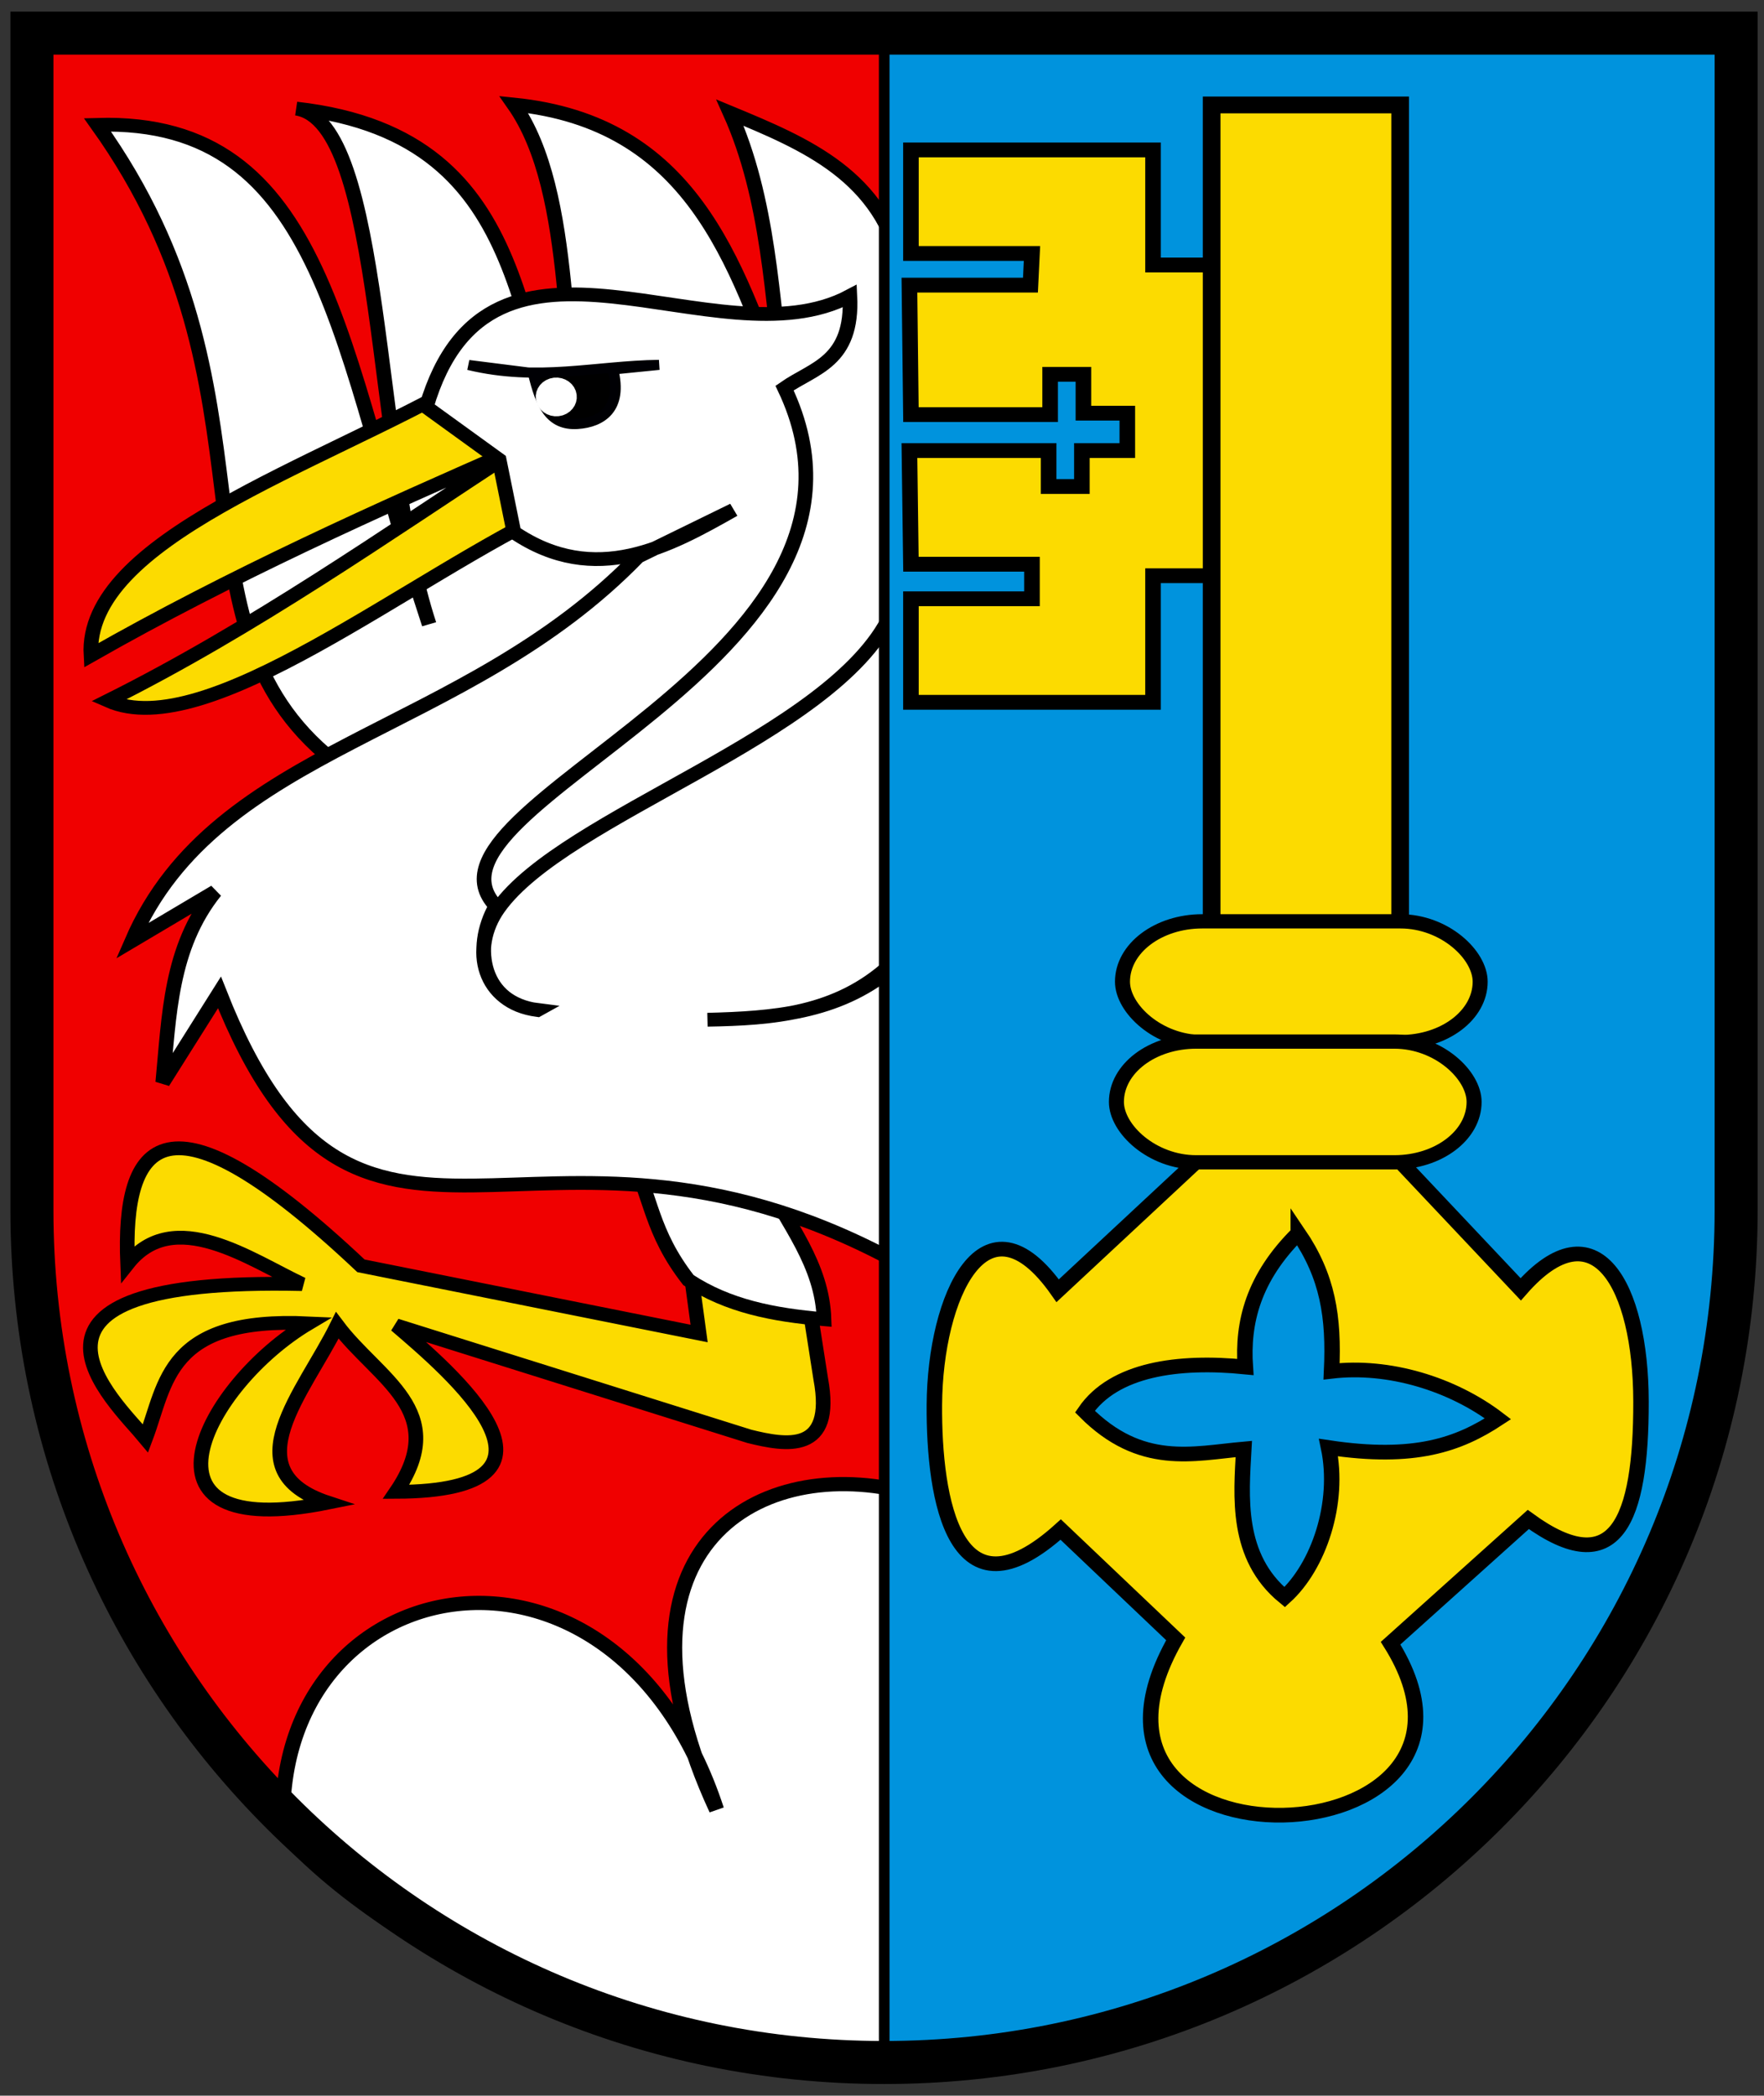 <svg width="410" height="487" xmlns="http://www.w3.org/2000/svg"><rect width="100%" height="100%" fill="#333333" stroke="none"/><g stroke-width="1.254"><path d="M7.422 7.698v285.488c0 103.47 88.669 187.343 198.05 187.343S403.52 396.647 403.52 293.186V7.698z" fill="#f00000"/><g fill-rule="evenodd" transform="matrix(.822 0 0 .774 4.121 4.587)"><g stroke="#000"><path d="M250.22 441.81c-43.06-10.856-85.85 19.277-52.63 95.567-28.68-93.226-126.48-73.494-122.54 6.873 32.454 38.1 107.78 75.91 173.92 69.544z" fill="#fff" stroke-width="4.263"/><g stroke-width="4.138"><path d="m190.23 375.34 2.437 19.1-95.62-20.319c-55.5-55.532-67.417-37.548-65.983-.61 13.078-17.532 34.705-1.217 49.334 6.098-91.909-2.208-52.887 35.252-44.263 46.325 5.912-16.673 5.956-36.55 46.09-34.542-29.065 18.344-52.944 66.386 5.484 53.84-27.264-9.53-6.792-32.992 2.634-53.23 11.415 16.135 32.262 25.695 16.648 49.982 55.285-.206 14.886-36.435 0-49.983l99.886 33.322c10.3 2.705 24.143 5.375 20.176-17.25l-3.528-23.999z" fill="#fcdb00"/><path d="M173.58 342.01c5.55 11.107 5.385 21.871 16.081 36.413 11.167 7.784 23.918 10.439 38.324 11.74-.517-16.537-10.243-28.466-16.648-42.057zM89.126 222.33C40.309 180.936 76.415 111.6 22.535 31.55c64.879-2.008 68.256 67.937 93.794 149.95-15.783-50.908-12.509-150.87-37.56-154.82 71.013 8.507 59.523 74.975 81.823 111.55-7.085-34.228-2.665-86.088-20.303-112.77 50.116 5.372 62.564 46.803 76.339 86.964-3.289-28.891-4.296-58.695-15.232-84.525 21.556 9.483 43.074 19.012 48.768 47.544v99.966l-11.84 57.051-115.89 51.546z" fill="#fff"/><path d="M127.3 108.15c-42.826 26.044-108.49 47.885-106.59 82.695 39.794-24.057 80.807-43.626 121.21-62.376-38.056 26.415-75.22 54.169-116.34 75.988 27.943 13.11 85.132-36.96 127.7-58.107z" fill="#fcdb00"/><path d="M146.99 297.32c-15.566-2.062-18.634-18.463-11.785-31.236-26.94-30.232 118.49-73.37 81.62-155.49 8.223-6.113 19.397-7.796 18.476-27.637-37.641 21.276-101.78-31.92-119.78 33.322l20.607 15.833 4.158 21.757c23.058 16.569 43.954 4.233 62.13-6.707l-27.007 14.024c-49.25 54.04-118.98 56.308-143.13 115.41l23.547-14.832c-12.75 16.866-12.995 37.31-14.82 57.3l16.038-27.026c38.987 105.04 88.498 22.898 189.78 79.973v-86.93c-15.207 13.28-33.39 14.65-51.789 15.158 18.251-.327 36.69-1.732 51.79-16.507v-104.99c-16.443 36.585-92.21 59.986-110.94 88.039-8.146 12.202-4.26 28.416 11.092 30.546z" fill="#fff"/></g></g><path d="M127.49 103.66c19.631 5.034 35.968.206 53.836-.04l-13.034 1.388c2.792 11.777-3.262 15.893-10.013 16.361-7.759.539-10.367-5.743-12.517-15.262z" stroke="#000004" stroke-width="3.029"/><ellipse transform="matrix(.948 -.317 .317 .949 0 0)" cx="108.59" cy="155.61" rx="2.304" ry="2.306" fill="#fff" stroke="#fff" stroke-linecap="round" stroke-linejoin="round" stroke-width="7.022"/><path d="M245 4.02V615c133.09 0 240.98-108.38 240.98-242.08V4.03z" fill="#0093dd" stroke="#000" stroke-linecap="square" stroke-width="3.009"/></g><g transform="matrix(.797 0 0 .757 10.414 5.022)" fill="#fcdb00" fill-rule="evenodd" stroke="#000"><path d="M347.9 74.715h-24.711v-35.33h-70.604v31.797h35.302l-.448 9.718h-35.294l.44 39.745h40.593v-12.37h9.71v11.929h12.8v11.472H302.44v11.04h-9.702v-11.04h-40.593l.44 34.897h35.302v10.599h-35.302v31.797h70.604v-38.863H347.9z" stroke-width="4.547"/><path d="M340.28 25.578h54.973v334.28H340.28z" stroke-linecap="square" stroke-width="5.151"/><path d="m339.51 346.32-44.127 43.28c-21.184-31.738-35.756 1.654-35.964 34.999-.185 29.328 6.024 67.615 36.846 38.311l33.537 33.564c-40.645 74.686 103.21 69.193 62.661 1.325l40.156-37.98c25.535 19.546 32.935.27 32.875-36.213-.058-35.769-13.377-60.552-35.081-34.448l-38.391-42.837zm26.035 25.614c8.595 13.3 10.464 25.587 9.708 42.396 16.577-2.058 35.113 3.792 48.54 14.574-11.448 7.926-24.258 12.809-49.423 8.833 3.394 17.03-2.874 36.463-12.797 45.93-14.361-12.386-12.673-31.013-11.914-45.488-14.83 1.393-29.993 5.837-46.334-11.482 8.498-13.053 27.187-15.746 46.775-13.69-.903-13.695 2.314-27.378 15.445-41.072z" stroke-width="4.507"/><rect x="314.28" y="276.2" width="104.31" height="37.068" rx="23.258" ry="24.491" stroke-linecap="square" stroke-width="4.378"/><rect x="312.51" y="313.11" width="104.31" height="37.068" rx="23.258" ry="24.491" stroke-linecap="square" stroke-width="4.378"/></g></g><path d="M7.422 7.698v273.55c0 109.38 88.67 198.05 198.05 198.05s198.05-88.669 198.05-198.05V7.698z" fill="none" stroke="#000" stroke-width="10"/></svg>
